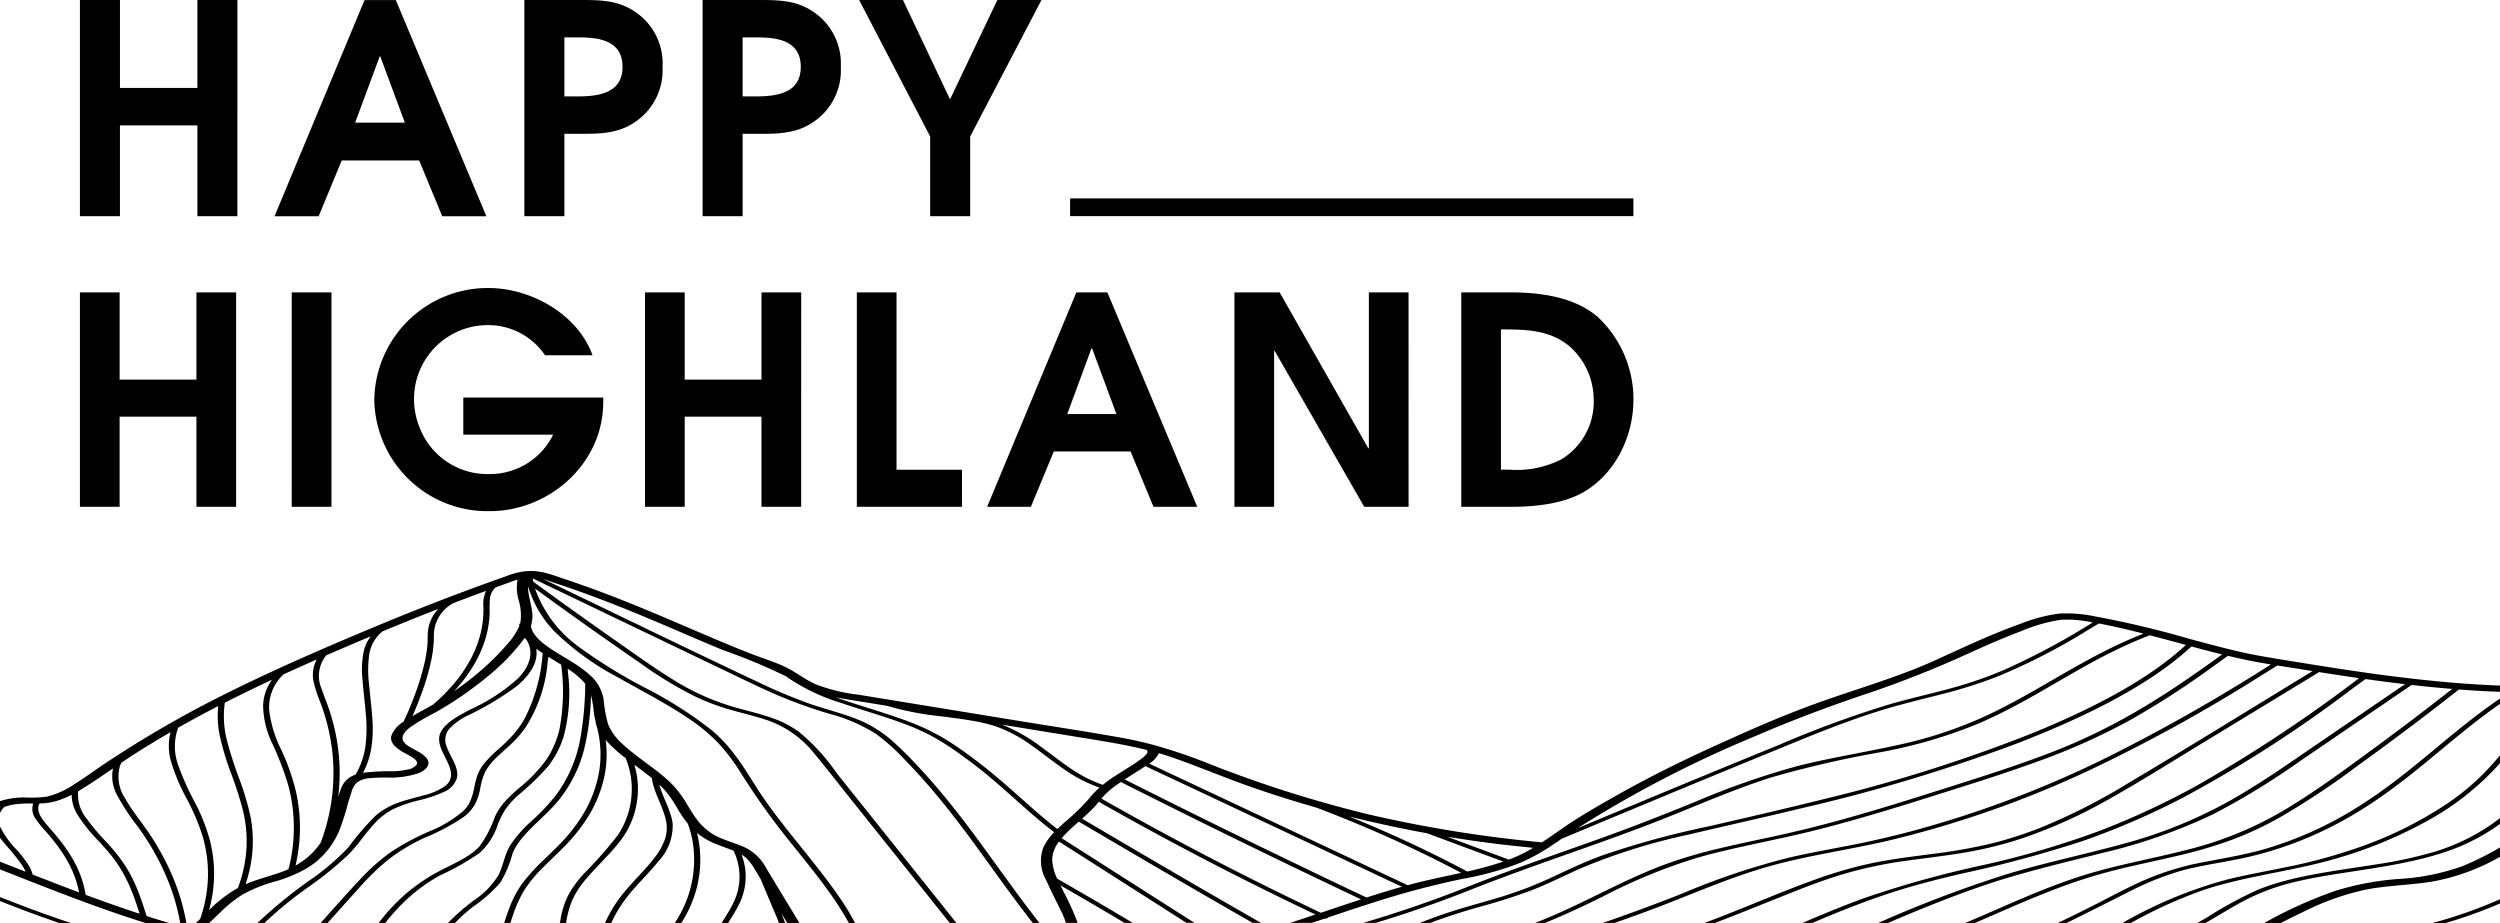 <svg id="Logo_Black" data-name="Logo Black" xmlns="http://www.w3.org/2000/svg" width="305.458" height="112.773" viewBox="0 0 305.458 112.773">
  <path id="Pfad_1" data-name="Pfad 1" d="M305.458-1158.326v.764q-2.517-.089-5.018-.283-1.19.936-2.394,1.868-4.867,3.764-9.965,7.435a94.884,94.884,0,0,1-9.749,6.455h0a43.006,43.006,0,0,1-5.557,2.582h0a55.1,55.1,0,0,1-6.715,1.974c-2.448.581-4.949,1.091-7.379,1.693a62.929,62.929,0,0,0-6.742,2.076c-3.69,1.368-7.132,2.932-10.634,4.444h-1.182l1.234-.525c4.163-1.78,8.2-3.679,12.76-5.155h0c4.5-1.459,9.528-2.274,14.193-3.544a43.983,43.983,0,0,0,11.684-5.113c3.527-2.173,6.694-4.532,9.872-6.861q4.989-3.653,9.75-7.4-2.488-.2-4.954-.487l-2.413,1.648h0q-5.668,3.867-11.333,7.733a89.089,89.089,0,0,1-10.577,6.452,67.157,67.157,0,0,1-13.474,4.7h0c-4.824,1.217-9.68,2.347-14.216,3.878-4.178,1.411-8.1,3.019-11.968,4.671h-1.194a150.1,150.1,0,0,1,15.62-5.928h0c4.728-1.442,9.8-2.48,14.619-3.82a56.585,56.585,0,0,0,12.793-5.224c3.792-2.145,7.139-4.517,10.548-6.844l10.783-7.358q-1.817-.214-3.616-.459-.606-.082-1.209-.167-1,.734-2,1.466h0a154.978,154.978,0,0,1-20.412,13.082,93.179,93.179,0,0,1-12.01,5.195,146.065,146.065,0,0,1-14.807,4.006h0c-2.657.622-5.29,1.277-7.8,2.062h0c-2.107.658-4.137,1.389-6.11,2.162h0c-1.507.59-2.983,1.2-4.442,1.826H220.24c2.457-1.06,4.95-2.094,7.554-3.042a125.477,125.477,0,0,1,14.434-4.01,109.721,109.721,0,0,0,14.443-4.251,95.225,95.225,0,0,0,11.873-5.549,179.682,179.682,0,0,0,19.7-13.058q-2.468-.353-4.916-.742a.232.232,0,0,1-.078.071l-2.85,1.734-11.573,7.041c-3.53,2.147-7,4.334-10.669,6.41a61.84,61.84,0,0,1-10.865,4.983,47.469,47.469,0,0,1-6.3,1.646c-2.515.475-5.127.76-7.7,1.117h0a53.951,53.951,0,0,0-7.564,1.533c-2.2.636-4.278,1.4-6.3,2.2-3.3,1.3-6.557,2.643-9.894,3.921h-1.277l1.053-.4c4.222-1.6,8.218-3.382,12.512-4.919a52.531,52.531,0,0,1,6.564-1.918c2.5-.545,5.141-.861,7.752-1.205a64.343,64.343,0,0,0,7.337-1.307,48.283,48.283,0,0,0,6.031-1.967,74.5,74.5,0,0,0,10.616-5.42c7.566-4.5,14.968-9.092,22.442-13.641l-1.139-.182c-1.053-.17-2.116-.332-3.175-.5q-1.177.738-2.361,1.471h0a196.744,196.744,0,0,1-20.84,11.439,127.568,127.568,0,0,1-23.862,8.378c-4.956,1.193-10.281,1.9-15.1,3.269-4.638,1.321-8.726,3.126-12.991,4.767q-2.871,1.1-5.829,2.133h-1.451q4.952-1.7,9.708-3.587a87.635,87.635,0,0,1,13.338-4.461h0c2.547-.578,5.174-1.032,7.761-1.549h0c2.388-.477,4.727-1.027,7.016-1.636a129.351,129.351,0,0,0,23.613-8.9,217.859,217.859,0,0,0,20.21-11.452c-1.129-.187-2.248-.388-3.342-.623q-.964-.207-1.91-.434-.989.716-1.983,1.429h0a104.552,104.552,0,0,1-9.781,6.325,78.994,78.994,0,0,1-11.546,5.183c-4.336,1.576-8.874,2.982-13.38,4.4-4.568,1.44-9.182,2.846-13.979,4.042-4.639,1.157-9.543,1.988-14.078,3.272a67.178,67.178,0,0,0-11.6,4.753c-2.305,1.133-4.63,2.232-7.1,3.236h-1.2c3.779-1.464,7.1-3.236,10.6-4.891,1.747-.827,3.546-1.625,5.467-2.328a58.189,58.189,0,0,1,6.387-1.875h0c2.341-.561,4.737-1.047,7.106-1.568h0q3.711-.814,7.294-1.792c4.712-1.281,9.265-2.728,13.815-4.174,4.416-1.4,8.842-2.811,12.992-4.447,8.085-3.189,14.31-7.41,20.285-11.735-1.264-.309-2.512-.637-3.755-.971q-.678.631-1.419,1.241c-5.122,4.2-12.208,7.614-19.653,10.519a208.345,208.345,0,0,1-26.45,7.98c-4.632,1.124-9.328,2.164-13.982,3.26h0a73.789,73.789,0,0,0-13.27,4.174c-1.871.844-3.66,1.744-5.617,2.528a69.685,69.685,0,0,1-6.65,2.13c-2.063.591-4.058,1.226-5.974,1.95h-1.279c1.161-.454,2.342-.892,3.565-1.295,2.165-.713,4.456-1.3,6.655-1.976h0a48.413,48.413,0,0,0,6.2-2.429c1.851-.86,3.678-1.735,5.689-2.482h0a106.873,106.873,0,0,1,13.1-3.6c4.789-1.1,9.578-2.2,14.3-3.379a187.518,187.518,0,0,0,25.544-8.1c7.17-2.949,13.965-6.435,18.565-10.707-1.47-.4-2.937-.8-4.416-1.179q-1.321.508-2.569,1.069c-6.564,2.95-11.61,6.789-18.274,9.68a59.786,59.786,0,0,1-11.941,3.517,128.459,128.459,0,0,0-13.469,3.1c-4.161,1.329-7.961,2.963-11.829,4.528-4.083,1.652-8.329,3.171-12.593,4.676s-8.521,3.018-12.631,4.652c-3.6,1.433-7.374,2.733-11.261,3.917h-1.526q1.788-.531,3.545-1.1h0q3.081-.989,6.044-2.086h0c2.03-.753,3.989-1.56,6.005-2.323,4.2-1.589,8.524-3.071,12.8-4.6h0c4.157-1.484,8.178-3.056,12.157-4.679a96.262,96.262,0,0,1,12.268-4.309c4.3-1.119,8.9-1.8,13.281-2.812h0a50.653,50.653,0,0,0,11.27-4.006c6.149-3.051,11.19-6.766,17.962-9.429-1.788-.454-3.6-.89-5.46-1.237l-1.265.758h0a75.956,75.956,0,0,1-11.119,5.723,57.528,57.528,0,0,1-6.887,2.176c-2.484.637-5,1.233-7.389,1.975-4.786,1.486-9.158,3.344-13.561,5.143q-7,2.861-13.951,5.753-5.735,2.382-11.458,4.774c-.487.336-.978.67-1.484,1a.631.631,0,0,1-.222.142h0a23.307,23.307,0,0,1-3.3,1.777,37.473,37.473,0,0,1-7.223,2.006,105.087,105.087,0,0,0-10.88,2.9.556.556,0,0,1-.125.039q-1.316.418-2.618.852h0q-1.335.443-2.671.893a.227.227,0,0,1-.085.079.61.61,0,0,1-.349.066q-.787.263-1.575.523H157.63q1.554-.5,3.093-1.025-2.7-1.281-5.35-2.588-2.78-1.369-5.515-2.766t-5.44-2.831h0q-2.686-1.425-5.325-2.877-2.442-1.343-4.841-2.71c-.2.254-.409.508-.649.754-.433.447-.909.879-1.392,1.31l.118.07q2.314,1.365,4.632,2.727h0q2.357,1.385,4.724,2.768h0q2.377,1.389,4.764,2.774h0q2.37,1.375,4.752,2.745,1.437.826,2.879,1.65h-1.028q-1.49-.852-2.974-1.707-2.385-1.372-4.758-2.751t-4.763-2.776q-2.362-1.381-4.716-2.765-2.02-1.187-4.034-2.376c-.484.43-.966.86-1.412,1.3-.24.238-.468.481-.675.727l3.969,2.53,4.1,2.616h0l4.088,2.606,4.067,2.593h-.978l-.045-.029-4.1-2.616-4.088-2.606-4.1-2.616-3.235-2.062a3.763,3.763,0,0,0-.835,2.137,5.739,5.739,0,0,0,.614,2.4q1.411.8,2.809,1.616h0q1.627.944,3.24,1.893,1.6.94,3.178,1.887h-1.005q-1.561-.931-3.133-1.856h0q-1.612-.949-3.24-1.89h0q-.727-.421-1.458-.84c.158.317.32.633.472.948a31.752,31.752,0,0,1,1.557,3.438h0c.023.067.045.134.069.2h-1.427a9.483,9.483,0,0,0-.4-1.044c-.667-1.4-1.4-2.789-2.025-4.192a4.735,4.735,0,0,1-.356-3.931,6.958,6.958,0,0,1,1.35-1.91c-.11-.083-.22-.167-.328-.251-1.934-1.506-3.658-3.09-5.429-4.655-.888-.785-1.786-1.568-2.724-2.336h0c-.921-.754-1.9-1.486-2.9-2.208h0a32.576,32.576,0,0,0-3.458-2.229,27.648,27.648,0,0,0-3.575-1.6c-2.445-.913-5.084-1.651-7.594-2.506h0a24.126,24.126,0,0,1-6.587-3.134.174.174,0,0,1-.064-.076,70.542,70.542,0,0,0-7.781-3.246c-2.835-1.169-5.6-2.386-8.41-3.573-3.127-1.322-6.312-2.6-9.632-3.775q-1.3-.457-2.619-.892c-.422-.139-.865-.311-1.33-.45l1.772.85c8.184,3.926,16.308,7.894,24.56,11.776a64.8,64.8,0,0,0,6.079,2.556c2.026.714,4.261,1.248,6.189,2.046a14.739,14.739,0,0,1,4.4,2.865c1.232,1.126,2.347,2.293,3.418,3.466,4.315,4.72,7.67,9.679,11.266,14.573.952,1.3,1.924,2.592,2.936,3.878h-.815c-1.336-1.705-2.606-3.428-3.857-5.15-3.593-4.948-7.061-9.943-11.641-14.647h0a25.875,25.875,0,0,0-3.6-3.257,20.273,20.273,0,0,0-5.821-2.516,59.409,59.409,0,0,1-6.025-2.151c-2.04-.868-3.971-1.811-5.916-2.744l-24.245-11.632q.036.2.08.407,1.533,1.122,3.08,2.239,3.517,2.537,7.1,5.043c2.24,1.566,4.444,3.161,6.85,4.652a29.585,29.585,0,0,0,7.734,3.451h0c1.51.422,3.08.788,4.5,1.3a12.42,12.42,0,0,1,3.264,1.713,24.906,24.906,0,0,1,4.555,5.006l4.748,5.943,9.5,11.886.367.459h-.815l-2.377-2.974-9.5-11.886h0c-1.533-1.921-3.025-3.853-4.61-5.76a12.536,12.536,0,0,0-6.14-4.256c-1.455-.471-3.022-.825-4.5-1.266a27.367,27.367,0,0,1-3.927-1.5,47.548,47.548,0,0,1-6.726-4.081h0q-6.556-4.513-12.882-9.126l.031.1a14.98,14.98,0,0,0,5.215,6.947A63.007,63.007,0,0,0,79-1157.961a49.523,49.523,0,0,1,8.017,5.136c2.547,2.169,3.938,4.642,5.488,7.059,3.161,4.929,7.687,9.55,10.832,14.481.414.65.784,1.308,1.137,1.968h-.757a37.137,37.137,0,0,0-2.283-3.6h0c-1.757-2.483-3.79-4.9-5.725-7.344a87.016,87.016,0,0,1-5.121-7.279,24.746,24.746,0,0,0-2.79-3.722,21.714,21.714,0,0,0-3.59-2.993c-2.649-1.81-5.754-3.394-8.686-5.06a33.186,33.186,0,0,1-7.71-5.562,13.366,13.366,0,0,1-3.287-5.587c0,.1,0,.195,0,.293.049.978.4,1.942.507,2.918h0a3.994,3.994,0,0,1-.17,1.662,2.382,2.382,0,0,0,.325.829h0c.871,1.419,3.032,2.485,4.766,3.589a13.607,13.607,0,0,1,2.446,1.865,5.051,5.051,0,0,1,1.356,2.713h0a16.29,16.29,0,0,0,.555,3.026h0a6.715,6.715,0,0,0,1.745,2.38c1.614,1.519,3.775,2.834,5.446,4.333a11.653,11.653,0,0,1,2.015,2.353c.514.789.944,1.6,1.508,2.375h0a6.953,6.953,0,0,0,2.269,2.069c1.15.647,2.7.995,3.907,1.6h0a5.754,5.754,0,0,1,2.419,2.446l1.952,3.226h0q1.049,1.735,2.1,3.469H96.186l-.727-1.2c.167.4.33.8.461,1.2h-.753c-.194-.58-.46-1.155-.7-1.723l-1.533-3.65q-.334-.554-.668-1.106h0a6.72,6.72,0,0,0-.991-1.361h0a3.571,3.571,0,0,0-.669-.512,7.392,7.392,0,0,1,.407,3.872,7.922,7.922,0,0,1-.615,2h0a18.219,18.219,0,0,1-1.095,1.929h0c-.114.184-.227.369-.337.554h-.789c.2-.341.413-.681.622-1.02h0a12.864,12.864,0,0,0,1.023-1.92,7.459,7.459,0,0,0,.5-2,7.342,7.342,0,0,0-.693-3.892c-.651-.273-1.366-.509-2.059-.78h0a8.728,8.728,0,0,1-2.412-1.395,12.948,12.948,0,0,1,.368,2.274,13.918,13.918,0,0,1-.4,4.466,14.828,14.828,0,0,1-1.886,4.272h-.794c.121-.19.241-.381.356-.572a13.766,13.766,0,0,0,1.687-4.208,13.64,13.64,0,0,0,.241-4.43,12.386,12.386,0,0,0-.683-2.921,14.22,14.22,0,0,1-1.174-1.7h0a15.338,15.338,0,0,0-1.64-2.39h0c-.208-.233-.433-.461-.671-.685.427,1.593,1.416,3.131,1.626,4.743a6.286,6.286,0,0,1-1.728,4.6c-1.16,1.463-2.637,2.842-3.785,4.307h0a15.712,15.712,0,0,0-1.986,3.253h-.773a16.368,16.368,0,0,1,2.4-3.824c1.2-1.446,2.67-2.82,3.76-4.294a7.65,7.65,0,0,0,1.2-2.217h0a4.428,4.428,0,0,0,.036-2.439h0c-.411-1.658-1.457-3.253-1.665-4.928-.294-.242-.6-.48-.907-.716h0c-.407-.311-.824-.619-1.239-.928a10.05,10.05,0,0,1,.365,4.226,10.318,10.318,0,0,1-1.995,4.973c-1.245,1.672-2.98,3.214-4.342,4.856h0a10.4,10.4,0,0,0-1.637,2.571h0a11.946,11.946,0,0,0-.73,2.718h-.755c.036-.217.074-.433.116-.649h0a10.092,10.092,0,0,1,.93-2.788,13.139,13.139,0,0,1,1.786-2.48,52.345,52.345,0,0,0,4.251-4.823,10.019,10.019,0,0,0,1.678-4.987,9.706,9.706,0,0,0-.726-4.418A16.41,16.41,0,0,1,74-1151.683a13.034,13.034,0,0,1-.143,4.4,15.64,15.64,0,0,1-2.495,5.727,21.1,21.1,0,0,1-2.194,2.675c-.87.907-1.829,1.786-2.725,2.684a16.664,16.664,0,0,0-2.319,2.767,14.571,14.571,0,0,0-1.364,2.92c-.141.4-.273.793-.4,1.191H61.6c.215-.661.433-1.321.691-1.976a12.685,12.685,0,0,1,1.559-2.9,22.7,22.7,0,0,1,2.449-2.7h0c.895-.874,1.824-1.738,2.642-2.635a19.5,19.5,0,0,0,2.086-2.72,14.9,14.9,0,0,0,2.2-5.715,12.885,12.885,0,0,0-.456-5.835.113.113,0,0,1,.018-.1,8.009,8.009,0,0,1-.223-1.086,15.027,15.027,0,0,0-.353-2.163,32.144,32.144,0,0,1-.745,6.205,16.363,16.363,0,0,1-3.27,6.707c-1.771,2.16-4.617,4.047-5.564,6.4a14.03,14.03,0,0,1-1.5,3.585h0a17.989,17.989,0,0,1-3.35,2.96,20.636,20.636,0,0,0-2.2,1.979h-.854a26.225,26.225,0,0,1,3.172-2.769,10.054,10.054,0,0,0,3.011-3.094h0c.587-1.181.716-2.418,1.4-3.587a15.409,15.409,0,0,1,2.783-3.149A24.679,24.679,0,0,0,67.977-1145h0a16.532,16.532,0,0,0,2.923-6.816,40.637,40.637,0,0,0,.607-6.735,9.073,9.073,0,0,0-2.144-1.825q.021.265.041.53a20.374,20.374,0,0,1-.551,7.8,11.5,11.5,0,0,1-1.924,3.637,31.556,31.556,0,0,1-3.563,3.432,10.115,10.115,0,0,0-1.622,1.791,10.248,10.248,0,0,0-.9,1.792h0a8.156,8.156,0,0,1-2.21,3.5,30.971,30.971,0,0,1-4.829,2.739,20.644,20.644,0,0,0-4.067,2.921,24,24,0,0,0-2.669,2.923h-.813a23.582,23.582,0,0,1,3.551-3.758h0a22.68,22.68,0,0,1,4.352-2.834h0c1.693-.857,3.477-1.669,4.477-2.839h0a14.4,14.4,0,0,0,1.853-3.6,7.621,7.621,0,0,1,1.166-1.771,19.3,19.3,0,0,1,1.8-1.715h0a18.422,18.422,0,0,0,3.3-3.441,11.453,11.453,0,0,0,1.6-3.708,24.507,24.507,0,0,0,.222-7.818h0a.122.122,0,0,1,.015-.067c-.527-.327-1.066-.649-1.59-.975q-.044.327-.091.654a17.453,17.453,0,0,1-2.688,7.957h0a13.107,13.107,0,0,1-1.511,1.79h0c-.59.584-1.253,1.144-1.863,1.721a7.566,7.566,0,0,0-1.527,1.849,7.634,7.634,0,0,0-.631,2.04h0a7.266,7.266,0,0,1-.62,1.951h0a5.1,5.1,0,0,1-1.454,1.63,26.138,26.138,0,0,1-4.638,2.474,22.5,22.5,0,0,0-4.662,2.809,31.223,31.223,0,0,0-3.528,3.456q-1.892,2.1-3.767,4.2h-.846c1.548-1.746,3.1-3.492,4.714-5.219a25.2,25.2,0,0,1,3.706-3.344h0a29.6,29.6,0,0,1,4.81-2.623h0a14.9,14.9,0,0,0,4.25-2.55c1.167-1.193,1.167-2.572,1.536-3.88a5.252,5.252,0,0,1,.982-1.907h0a16.208,16.208,0,0,1,1.762-1.759,20.979,20.979,0,0,0,1.771-1.735,12.258,12.258,0,0,0,1.35-1.883h0a20.557,20.557,0,0,0,2.243-8.013h0a.131.131,0,0,1,.019-.051c-.276-.182-.543-.367-.8-.556.278,1.606-.746,3.2-2.328,4.53h0a34.961,34.961,0,0,1-5.892,3.556A7.978,7.978,0,0,0,54.857-1153h0a2.089,2.089,0,0,0-.3,2.071c.416,1.288,1.57,2.583,1.266,3.916h0a2.74,2.74,0,0,1-1.578,1.677,16.106,16.106,0,0,1-3.029,1.022,16.446,16.446,0,0,0-3.149,1.071,8.162,8.162,0,0,0-2.223,1.681c-1.228,1.287-2.044,2.677-3.338,3.948a42.317,42.317,0,0,1-4.451,3.641,48.4,48.4,0,0,0-5.749,4.66h-.851a57.217,57.217,0,0,1,6.932-5.6,29.594,29.594,0,0,0,4.2-3.673,33.393,33.393,0,0,1,3.335-3.871h0a8.8,8.8,0,0,1,2.555-1.49h0c1.007-.384,2.144-.645,3.229-.953h0a7.679,7.679,0,0,0,2.715-1.175,1.762,1.762,0,0,0,.645-1.809c-.275-1.356-1.483-2.628-1.41-4.01.081-1.54,2.1-2.622,4.008-3.606a22.161,22.161,0,0,0,5.645-3.716c1.366-1.405,1.982-3.1,1.06-4.64q-.133-.146-.251-.3a25.676,25.676,0,0,1-4.652,4.81A42.958,42.958,0,0,1,53.124-1155a23.527,23.527,0,0,0-3.114,1.855c-.838.68-1.239,1.422-.223,2.136h0c.375.263.84.491,1.269.734a3.427,3.427,0,0,1,1.112.872h0c.488.683-.019,1.39-1.075,1.8h0a11.058,11.058,0,0,1-3.8.519h0a20.256,20.256,0,0,0-2.071.072,3.109,3.109,0,0,0-1.6.523h0a2.5,2.5,0,0,0-.7,1.276c-.175.5-.325,1-.469,1.507a27.65,27.65,0,0,1-.971,3.023,9.673,9.673,0,0,1-4.026,4.7,17.193,17.193,0,0,1-3.862,1.6h0a17.523,17.523,0,0,0-4,1.615h0a16.225,16.225,0,0,0-2.709,2.188l-1.333,1.272h-1.62l.327-.312h0l.193-.185q.071-.2.136-.4h0a16.518,16.518,0,0,0,.823-4.852,16.407,16.407,0,0,0-.647-4.838,27.423,27.423,0,0,0-1.973-4.653,23.278,23.278,0,0,1-1.915-4.573h0a6.794,6.794,0,0,1-.038-3.51q-2.013,1.165-3.938,2.374h0c-.706.443-1.389.9-2.064,1.355a3.738,3.738,0,0,0-.2.465,4.8,4.8,0,0,0,.677,3.933c.737,1.323,1.771,2.588,2.664,3.88a32.047,32.047,0,0,1,2.392,4.05,27.779,27.779,0,0,1,1.654,4.141,25.447,25.447,0,0,1,.75,3.123h-.754a25.16,25.16,0,0,0-.93-3.658,28.259,28.259,0,0,0-1.763-4.124,32.821,32.821,0,0,0-2.489-4.006h0a25.97,25.97,0,0,1-2.571-3.924,4.766,4.766,0,0,1-.458-3.181c-1.2.821-2.392,1.642-3.662,2.427h0c-.191.118-.388.237-.589.355-.007.036-.014.072-.019.108a4.619,4.619,0,0,0,.978,3.158,28.019,28.019,0,0,0,2.578,3.049,20.516,20.516,0,0,1,2.359,3.035,18.325,18.325,0,0,1,1.468,3c.375.965.687,1.938,1,2.91q1.366.438,2.76.851H17.8q-.613-.193-1.221-.39c-5.751-1.865-11.147-4.028-16.575-6.163v-.943q1.563.612,3.123,1.227-.04-.1-.087-.207a5.148,5.148,0,0,0-.494-.8h0c-.422-.585-.871-1.162-1.365-1.729-.407-.465-.823-.93-1.178-1.408v-1.385a11.019,11.019,0,0,0,2.147,2.959,19.239,19.239,0,0,1,1.27,1.665,4.032,4.032,0,0,1,.57,1.247c1.881.738,3.767,1.471,5.673,2.186a12.276,12.276,0,0,0-.594-2.075h0a13.836,13.836,0,0,0-1.133-2.274h0a20.485,20.485,0,0,0-1.61-2.242c-.315-.385-.647-.764-.98-1.144a10.924,10.924,0,0,1-.919-1.157,2.064,2.064,0,0,1-.371-1.968,14.636,14.636,0,0,0-2.283.1h0a6.792,6.792,0,0,0-1.246.324,2.23,2.23,0,0,0-.524.737v-1.457q.148-.047.3-.09h0a9.8,9.8,0,0,1,2.621-.361,15.743,15.743,0,0,0,2.74-.083,10.393,10.393,0,0,0,3.536-1.607c1.094-.682,2.086-1.412,3.127-2.118a134.387,134.387,0,0,1,15.548-9.007c5.584-2.778,11.5-5.348,17.489-7.854q4.323-1.81,8.775-3.525,2.411-.924,4.862-1.816,1.4-.511,2.819-1.013h0a9.945,9.945,0,0,1,2.258-.6h0a7.139,7.139,0,0,1,2.6.2c.767.191,1.493.469,2.22.711q2.677.89,5.248,1.873c3.106,1.181,6.1,2.445,9.08,3.721h0c2.849,1.221,5.684,2.454,8.631,3.6,1.382.538,2.927,1,4.186,1.624,1.276.632,2.243,1.432,3.55,2.045a21.187,21.187,0,0,0,5.313,1.3l6.412,1.047,13.013,2.125c4.266.7,8.574,1.344,12.8,2.106,1.333.24,2.6.531,3.814.86l.06.017a63.308,63.308,0,0,1,6.539,2.212,148.525,148.525,0,0,0,19.731,6.269,158.16,158.16,0,0,0,21.128,3.4c1.1-.719,2.131-1.471,3.217-2.2h0c1.8-1.2,3.771-2.33,5.743-3.445,3.654-2.065,7.516-4.015,11.545-5.857,4.162-1.9,8.429-3.815,12.953-5.452,4.816-1.742,9.942-3.193,14.417-5.212,3.5-1.581,6.945-3.246,10.761-4.6a19.5,19.5,0,0,1,4.555-1.183,16.875,16.875,0,0,1,4.252.317,120.364,120.364,0,0,1,11.8,2.807h0c1.939.519,3.88,1.043,5.866,1.506,2.209.515,4.515.862,6.81,1.237,5.805.949,11.652,1.851,17.625,2.419C300.428-1158.593,302.939-1158.417,305.458-1158.326Zm0,1.585v.646l-.084.059h0c-6.6,4.614-11.449,9.969-19.023,14.16a44.831,44.831,0,0,1-11.966,4.564c-2.668.6-5.517.936-8.081,1.674a36.565,36.565,0,0,0-6.393,2.614c-2.47,1.242-4.918,2.49-7.42,3.706h-1.068q2.547-1.211,5.01-2.473c1.888-.968,3.732-1.967,5.765-2.844h0a33.4,33.4,0,0,1,6.9-2.089c2.6-.506,5.215-.927,7.664-1.641a45.131,45.131,0,0,0,11.526-5.258C294.742-1147.695,299.294-1152.549,305.458-1156.741Zm0,6.953v.945a33.235,33.235,0,0,1-8.259,6.7,53.55,53.55,0,0,1-12.13,5.054c-5.1,1.462-10.881,2.081-15.8,3.732h0a56.826,56.826,0,0,0-8.91,4.038h-1.021a53.24,53.24,0,0,1,12.958-5.353h0c2.7-.654,5.53-1.128,8.27-1.726h0a63.843,63.843,0,0,0,7.021-1.944h0a47.437,47.437,0,0,0,11.517-5.627,29.818,29.818,0,0,0,4.3-3.557C304.137-1148.264,304.8-1149.025,305.458-1149.788Zm0,7.652v.713a24.677,24.677,0,0,1-3.7,2.214c-3.969,1.942-8.891,2.776-13.908,3.538h0c-2.608.4-5.234.791-7.7,1.4h0a26.44,26.44,0,0,0-6.722,2.648c-1.34.756-2.626,1.537-3.944,2.3h-1q.567-.318,1.124-.643a50.062,50.062,0,0,1,6.18-3.372h0c4.225-1.755,9.537-2.334,14.51-3.133h0a52.437,52.437,0,0,0,7.332-1.6,25.017,25.017,0,0,0,6.034-2.8C304.3-1141.273,304.9-1141.7,305.458-1142.136Zm0,3.587v1.144a25.748,25.748,0,0,1-8.06,2.987c-2.844.5-5.883.493-8.679,1.1a31.9,31.9,0,0,0-6.967,2.483c-1.042.5-2.065,1-3.076,1.517h-2.015a53.231,53.231,0,0,1,8.775-3.956,34.525,34.525,0,0,1,7.59-1.418,27.833,27.833,0,0,0,7.836-1.565A35.43,35.43,0,0,0,305.458-1138.549Zm0,6.332v.515a59.237,59.237,0,0,1-6.624,2.385H297.2q1.166-.308,2.3-.662A57.667,57.667,0,0,0,305.458-1132.217Zm-296.815,2.9h-1.4q-1.957-.668-3.862-1.378-1.708-.634-3.377-1.3v-.491c2.019.8,4.068,1.575,6.162,2.315h0Q7.391-1129.734,8.642-1129.317Zm20.207-50.85H24v-11.011H14.615v11.011H9.765v-26.2h4.851v10.657H24v-10.657h4.851Zm52.1-53.748a7.613,7.613,0,0,1-2.5,6.069c-2.285,2-4.534,2.106-7.426,2.106H68.958v10.068H64.067v-26.419h6.962c2.892,0,5.141.107,7.426,2.106A7.615,7.615,0,0,1,80.954-1233.914Zm-4.891,0c0-3.213-2.82-3.606-5.355-3.606H68.958v7.212h1.571C73.064-1230.309,76.062-1230.666,76.062-1233.914Zm-2.353,40.966c0,7.471-6.55,13.313-13.879,13.313a13.83,13.83,0,0,1-14.092-13.632,13.866,13.866,0,0,1,13.95-13.632c5.169,0,10.905,3.187,12.711,8.214H66.593a8.4,8.4,0,0,0-7.011-3.682,9.015,9.015,0,0,0-8.993,9.135,9.328,9.328,0,0,0,.744,3.541,8.867,8.867,0,0,0,8.5,5.523,8.6,8.6,0,0,0,7.754-4.815H56.608v-4.532h17.1Zm-38.062,12.782H40.5v-26.2H35.647Zm95.1-35.516h68.83v-2.166H130.75Zm-13.208,35.516H104.69v-26.2h4.851v21.669h8Zm9.716-61.923-8.712,16.672v9.747h-4.891v-9.747l-8.675-16.672h5.355l5.748,12.139,5.784-12.139Zm72.322,48.894c0,4.461-2.266,9.135-6.267,11.33-2.513,1.381-5.877,1.7-8.71,1.7h-6.055v-26.2H184.5c3.647,0,7.9.531,10.764,3.045A13.78,13.78,0,0,1,199.581-1193.2Zm-4.851,0a8.733,8.733,0,0,0-2.8-6.444c-2.442-2.16-5.452-2.2-8.533-2.2v17.137h1.027a12.016,12.016,0,0,0,6.374-1.275A8.235,8.235,0,0,0,194.73-1193.2Zm-96.837,13.03H93.041v-11.011H83.659v11.011H78.808v-26.2h4.851v10.657h9.383v-10.657h4.851Zm48.4,0h-5.347l-2.8-6.763h-9.383l-2.8,6.763h-5.347l10.905-26.2h3.789Zm-9.878-11.33-2.974-8.037h-.071L130.4-1191.5ZM29.008-1215.671H24.117v-11.1H14.656v11.1H9.765v-26.419h4.891v10.746h9.461v-10.746h4.891Zm73.724-18.243a7.612,7.612,0,0,1-2.5,6.069c-2.284,2-4.534,2.106-7.426,2.106h-2.07v10.068H85.845v-26.419h6.961c2.892,0,5.142.107,7.426,2.106A7.614,7.614,0,0,1,102.732-1233.914Zm-4.891,0c0-3.213-2.821-3.606-5.356-3.606H90.736v7.212h1.571C94.842-1230.309,97.841-1230.666,97.841-1233.914Zm74.264,53.748h-5.418l-10.941-19.049h-.071v19.049h-4.85v-26.2h5.523l10.834,19.049h.071v-19.049H172.1Zm-112.68-35.5H54.035l-2.82-6.819H41.753l-2.82,6.819H33.542l11-26.419h3.82ZM49.465-1227.1l-3-8.1h-.071l-3,8.1Zm90.486,78.619-.282.186c-.735.485-1.509.954-2.252,1.437l.579.292q2.934,1.476,5.884,2.943t5.894,2.912q2.966,1.456,5.95,2.9t5.983,2.882q2.622,1.256,5.259,2.5c1.424-.457,2.862-.9,4.323-1.313l-.162-.076h0l-6.266-2.948h0l-6.242-2.937-6.267-2.948-6.242-2.937ZM131.3-1152.1l-8.918-1.456q.207.075.408.156a19.946,19.946,0,0,1,4.275,2.463c1.3.934,2.5,1.911,3.865,2.816h0a16.223,16.223,0,0,0,3.812,1.926q.546-.444,1.179-.871h0c1.08-.727,2.281-1.4,3.309-2.152h0a3.727,3.727,0,0,0,.883-.777.355.355,0,0,0,.018-.456C137.306-1151.16,134.3-1151.613,131.3-1152.1Zm43.067,11.822q-4.861-.882-9.524-2.058l.29.118q1.89.771,3.731,1.577t3.656,1.654h0q1.792.841,3.535,1.714,1.634.819,3.22,1.666a43.166,43.166,0,0,0,4.416-1.212l-1.63-.6h0l-4.095-1.52ZM34.639-1159.692c-.091.087-.18.175-.263.264a5.459,5.459,0,0,0-1.474,4.244,14.758,14.758,0,0,0,1.5,4.773,27.761,27.761,0,0,1,1.721,4.87h0a20.255,20.255,0,0,1,.522,5.012,20.342,20.342,0,0,1-.539,4.2,9.28,9.28,0,0,0,1.467-1.013h0a8.677,8.677,0,0,0,1.632-1.829,25.01,25.01,0,0,0,1.164-4.258h0a23.77,23.77,0,0,0,.358-5.118,24.124,24.124,0,0,0-.755-5.1,25.953,25.953,0,0,0-.8-2.54,16.768,16.768,0,0,1-.843-2.558,3.954,3.954,0,0,1,.371-2.768Q36.651-1160.613,34.639-1159.692Zm20.847,2.051a36.735,36.735,0,0,0,3.966-3.14h0a29.7,29.7,0,0,0,2.373-2.426,8.593,8.593,0,0,0,1.626-2.387c-.006-.036-.012-.072-.016-.109a.256.256,0,0,1,.127-.242c.005-.017.01-.035.014-.052h0a6.114,6.114,0,0,0-.2-2.737,5.6,5.6,0,0,1-.142-2.546c-.394.126-.771.274-1.143.407h0q-.767.273-1.529.549l-.014.012a2.089,2.089,0,0,0-.684,1.346,12.172,12.172,0,0,0-.032,1.55,12.231,12.231,0,0,1-.52,3.369h0a14.55,14.55,0,0,1-1.466,3.29A18.735,18.735,0,0,1,55.486-1157.641Zm-38.427,27.2c-.315-.985-.639-1.969-1.039-2.945a17.3,17.3,0,0,0-1.561-2.986h0a17.142,17.142,0,0,0-1.126-1.517c-.427-.515-.9-1.018-1.361-1.522a19.383,19.383,0,0,1-2.486-3.109h0a4.673,4.673,0,0,1-.73-2.464,10.714,10.714,0,0,1-2.016.808h0a7.859,7.859,0,0,1-1.912.253l-.01.019h0c-.394.751.078,1.543.614,2.235h0c.295.381.634.75.959,1.124s.637.75.936,1.13h0a19.391,19.391,0,0,1,1.539,2.247,13.567,13.567,0,0,1,1.064,2.294h0a12.85,12.85,0,0,1,.542,2.12C12.631-1131.954,14.82-1131.177,17.059-1130.444Zm27.3-17.227a27.644,27.644,0,0,1,3.745-.189h0a9.127,9.127,0,0,0,1.651-.2,1.863,1.863,0,0,0,1.125-.569h0c.193-.3-.006-.565-.323-.806a10.992,10.992,0,0,0-1.216-.708h0c-.992-.559-1.715-1.2-1.534-2.016h0a3.338,3.338,0,0,1,1.485-1.738c.143-.306.295-.611.429-.918h0q.645-1.466,1.171-2.946a28.187,28.187,0,0,0,1.052-3.672,15.812,15.812,0,0,0,.277-1.852h0c.053-.607,0-1.217.085-1.823h0a4.669,4.669,0,0,1,1.252-2.589q-3.456,1.349-6.836,2.756a4.532,4.532,0,0,0-1.612,2.833,14.225,14.225,0,0,0-.005,3.727c.116,1.335.294,2.669.382,4.005a15.548,15.548,0,0,1-.163,3.944A9.634,9.634,0,0,1,44.356-1147.67Zm-29.976-1.313h0l0,.007ZM166.294-1132.2q-2.931-1.387-5.843-2.784-2.988-1.433-5.958-2.875h0q-2.983-1.448-5.948-2.906t-5.915-2.927q-2.852-1.419-5.686-2.848c-.243.164-.482.331-.712.5a9.531,9.531,0,0,0-1.389,1.215h0c-.093.1-.181.206-.266.31l.474.27h0q2.593,1.474,5.235,2.92h0q2.641,1.447,5.33,2.866h0q2.7,1.425,5.446,2.822h0q2.736,1.392,5.519,2.756h0q2.385,1.169,4.8,2.316C163.017-1131.114,164.647-1131.666,166.294-1132.2Zm-144.517-20.98c-.017.039-.033.078-.049.118a6.735,6.735,0,0,0,.084,4.57,34.368,34.368,0,0,0,2.068,4.57,22.508,22.508,0,0,1,1.813,4.693,16.466,16.466,0,0,1,.437,4.858,16.787,16.787,0,0,1-.586,3.486,16.1,16.1,0,0,1,3.521-2.708l.016-.041h0a16.29,16.29,0,0,0,1.024-4.694,15.894,15.894,0,0,0-.4-4.664,44.06,44.06,0,0,0-1.477-4.62,33.071,33.071,0,0,1-1.373-4.577,11.635,11.635,0,0,1-.19-3.634q-1.077.555-2.133,1.122h0Q23.134-1153.952,21.777-1153.181Zm19.538,8.483c.082-.264.169-.527.263-.79a2.819,2.819,0,0,1,1.865-1.951,9.46,9.46,0,0,0,1.22-3.576h0a17.962,17.962,0,0,0,.022-3.963c-.113-1.347-.293-2.692-.387-4.039a10.784,10.784,0,0,1,.191-3.69,4.75,4.75,0,0,1,.822-1.642q-1.759.738-3.5,1.486h0q-.973.417-1.94.838a3.965,3.965,0,0,0-.547,4.167c.275.845.633,1.68.914,2.525h0a25.473,25.473,0,0,1,.691,2.507,24.083,24.083,0,0,1,.572,5.091h0A23.88,23.88,0,0,1,41.315-1144.7Zm135.513,4.842,3.855,1.431,3.675,1.364a17.6,17.6,0,0,0,2.115-.952c.3-.159.581-.323.861-.489-1.386-.136-2.768-.279-4.144-.445h0Q179.979-1139.338,176.828-1139.856Zm-35.241-10.208a2.909,2.909,0,0,1-1.172,1.273l.714.336,6.266,2.948,6.244,2.937h0l6.266,2.948h0l6.244,2.938L172-1133.93l.178-.049c2.043-.559,4.22-.99,6.353-1.463h0q-1.681-.894-3.416-1.756t-3.537-1.7q-1.785-.83-3.621-1.626t-3.723-1.561q-1.671-.676-3.378-1.324-4.159-1.183-8.112-2.572h0c-3.295-1.152-6.376-2.483-9.685-3.619Q142.332-1149.849,141.587-1150.064Zm-114.132-6.062a11.81,11.81,0,0,0,.295,4.572,44.93,44.93,0,0,0,1.473,4.586h0a32.535,32.535,0,0,1,1.37,4.592,15.7,15.7,0,0,1,.207,4.739h0a16.644,16.644,0,0,1-.8,3.586l.026-.011c1.349-.59,2.941-.965,4.372-1.484.294-.107.577-.222.848-.344q.051-.192.1-.384a19.974,19.974,0,0,0,.554-5.005h0a20.173,20.173,0,0,0-.715-5h0a38.363,38.363,0,0,0-1.874-4.879,11.131,11.131,0,0,1-1.164-4.728,5.634,5.634,0,0,1,1.1-3.16q-2.936,1.371-5.769,2.807c-.007.038-.014.076-.02.114Zm74.676-.767c.7.256,1.42.5,2.141.733,2.554.832,5.2,1.59,7.591,2.566a25.766,25.766,0,0,1,3.652,1.83h0c1.187.721,2.263,1.495,3.318,2.275,1.987,1.468,3.762,3.01,5.516,4.566,1.569,1.392,3.117,2.8,4.847,4.131.263-.259.538-.515.817-.767a26.938,26.938,0,0,0,3.078-2.988h0a10.066,10.066,0,0,1,1.253-1.311,17.514,17.514,0,0,1-4.411-2.3c-1.343-.925-2.549-1.907-3.875-2.838h0a17.3,17.3,0,0,0-4.265-2.3,19,19,0,0,0-3-.733h0c-1.234-.217-2.5-.375-3.759-.537a36.072,36.072,0,0,1-6.607-1.276l-2.778-.454C104.48-1156.482,103.285-1156.66,102.131-1156.893Zm112.394,4.718a142.32,142.32,0,0,0-21.76,11.268q5.377-2.243,10.763-4.479h0q6.936-2.876,13.909-5.724a129.758,129.758,0,0,1,13.6-4.977h0c2.45-.7,5.013-1.265,7.478-1.945h0a50.071,50.071,0,0,0,6.449-2.251,87.626,87.626,0,0,0,10.727-5.751,13.955,13.955,0,0,0-3.943-.322h0a20.548,20.548,0,0,0-4.847,1.4c-2.043.77-3.982,1.621-5.9,2.482h0a129.661,129.661,0,0,1-12.374,4.964C223.7-1155.876,219.058-1154.126,214.524-1152.175ZM59.4-1169.9q-2.04.746-4.049,1.517h0c-.137.079-.269.161-.391.247h0a4.531,4.531,0,0,0-1.482,1.7,4.425,4.425,0,0,0-.468,1.942,15.081,15.081,0,0,1-.1,1.778,18.617,18.617,0,0,1-.345,1.874,30.777,30.777,0,0,1-1.109,3.628q-.483,1.318-1.064,2.625c.829-.484,1.707-.943,2.541-1.425a22.617,22.617,0,0,0,2.225-2.189h0a17.655,17.655,0,0,0,2.224-3.127h0a13.885,13.885,0,0,0,1.32-3.285,12.519,12.519,0,0,0,.364-3.339A3.72,3.72,0,0,1,59.4-1169.9Z" transform="translate(0 1242.09)" fill-rule="evenodd"/>
</svg>
